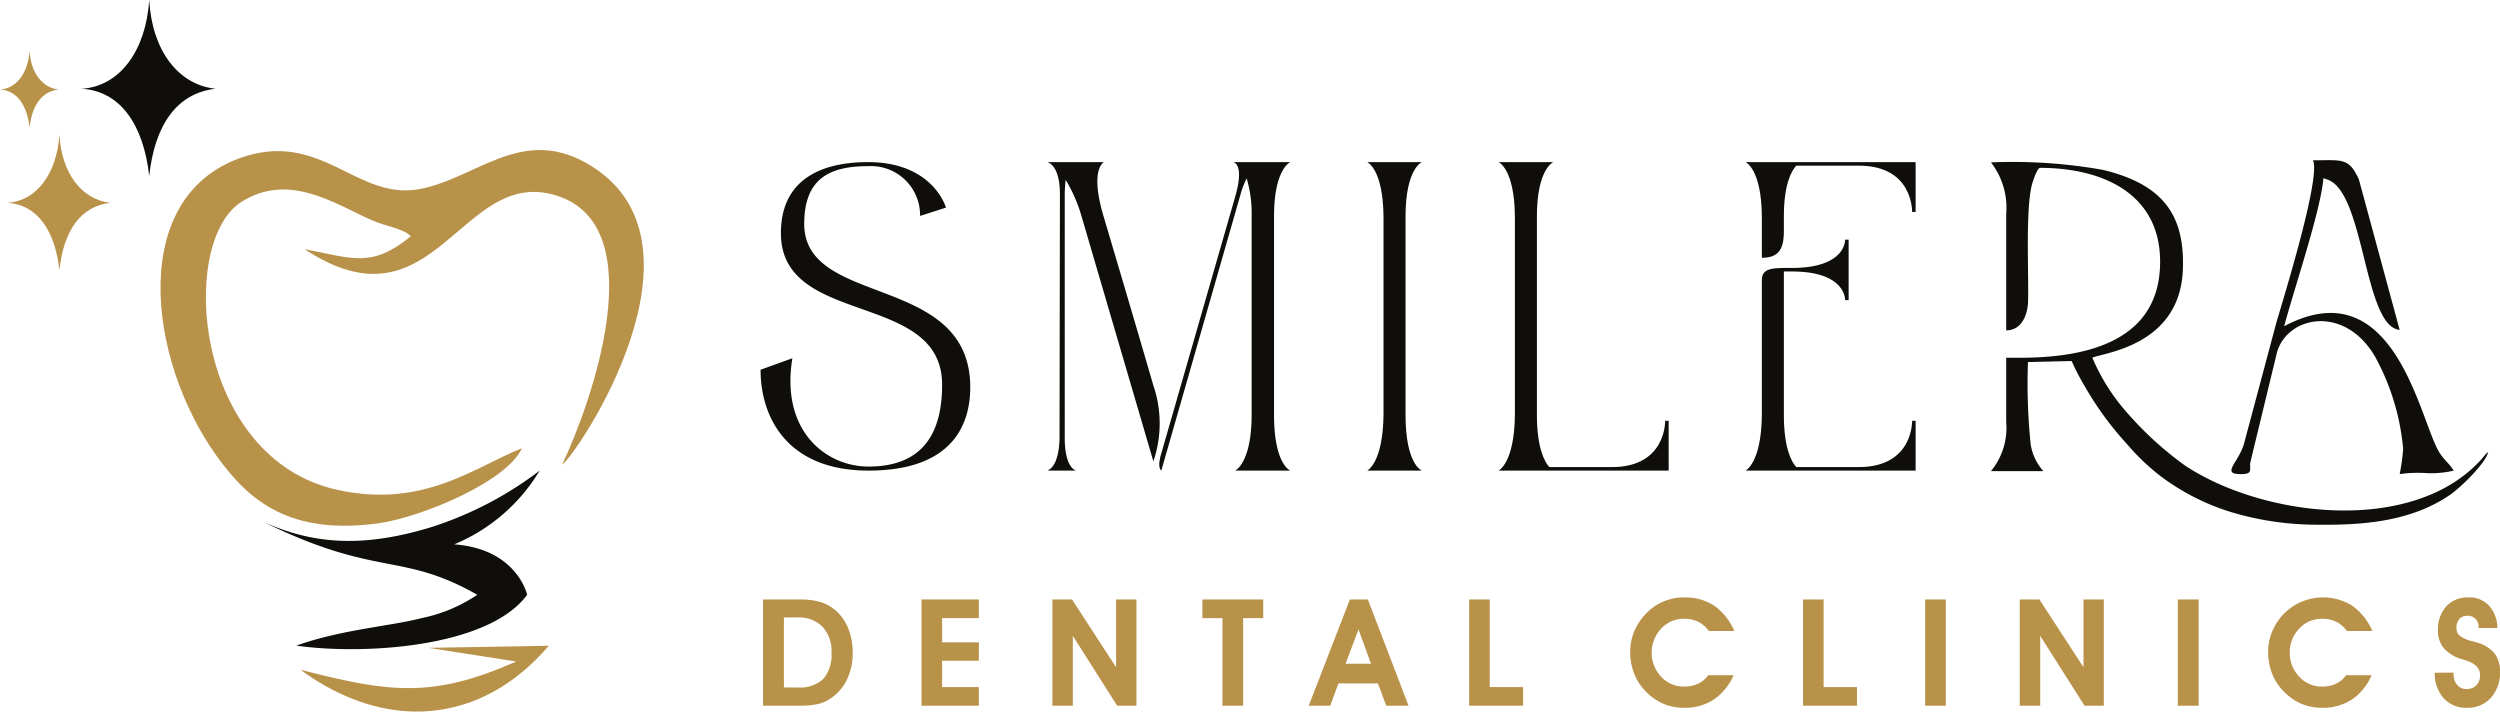 <svg xmlns="http://www.w3.org/2000/svg" width="191.83" height="54.6" viewBox="0 0 191.83 54.6">
  <g id="Layer_x0020_1" transform="translate(-21.16 -18.23)">
    <g id="_2808580052960">
      <g id="Group_1" data-name="Group 1">
        <path id="Path_1" data-name="Path 1" d="M61.21,52.63c-3.51,1.35-7.45,4.64-14.11,3.2-11.09-2.4-12.3-19.04-7.41-22.11,3.64-2.3,7.16.15,9.96,1.39,1.24.55,2.34.6,3.04,1.24-3.04,2.51-4.53,1.67-8.16,1C54.61,44,56.5,30.83,63.93,33.26c7.36,2.39,2.67,15.76.36,20.63,1.14-.76,12.28-17.3,1.84-23.16-5.04-2.83-8.51,1.25-12.84,2.02-4.64.82-7.39-4.29-13.17-2.57-9.2,2.75-7.74,15.55-2.3,23.09,2.49,3.46,5.63,6,12.27,5.13,3.19-.41,9.91-3.14,11.12-5.77Z" fill="#b9924a" fill-rule="evenodd"/>
        <path id="Path_2" data-name="Path 2" d="M62.57,54.34a27.44,27.44,0,0,1-8.42,4.37c-5.52,1.67-9.24,1.13-12.71-.4,8.67,4.25,10.54,2.25,16.34,5.56a11.8,11.8,0,0,1-4.28,1.79c-2.35.62-6.11.86-9.6,2.11,5.05.73,14.72.17,17.71-3.9,0,0-.77-3.52-5.6-3.87a13.8,13.8,0,0,0,6.56-5.66Z" fill="#0f0e0b" fill-rule="evenodd"/>
        <path id="Path_3" data-name="Path 3" d="M60.77,68.99c-6.49,2.86-9.75,2.37-16.56.63,6.56,4.81,13.87,4.23,19.06-1.84l-9.25.16,6.75,1.05Z" fill="#b9924a" fill-rule="evenodd"/>
        <path id="Path_4" data-name="Path 4" d="M25.72,28.55c-.19,2.98-1.74,5.11-4,5.24,2.33.14,3.66,2.17,4,5.16.32-2.99,1.61-4.9,3.92-5.16-2.2-.23-3.76-2.26-3.92-5.24Z" fill="#b9924a" fill-rule="evenodd"/>
        <path id="Path_5" data-name="Path 5" d="M32.61,18.23c-.25,3.88-2.26,6.64-5.19,6.81,3.02.18,4.75,2.81,5.19,6.69.42-3.87,2.09-6.35,5.09-6.69C34.84,24.74,32.82,22.1,32.61,18.23Z" fill="#0f0e0b" fill-rule="evenodd"/>
        <path id="Path_6" data-name="Path 6" d="M23.43,22.12c-.11,1.69-.99,2.9-2.27,2.98,1.32.07,2.08,1.23,2.27,2.92.18-1.69.92-2.77,2.23-2.92C24.41,24.97,23.52,23.81,23.43,22.12Z" fill="#b9924a" fill-rule="evenodd"/>
      </g>
      <path id="Path_7" data-name="Path 7" d="M82.38,70.98a2.62,2.62,0,0,0,1.95-.65,2.821,2.821,0,0,0,.63-2.03,2.711,2.711,0,0,0-.69-1.98,2.535,2.535,0,0,0-1.92-.71H81.31v5.37h1.07Zm.1,1.4H79.71V64.23h2.72a5.775,5.775,0,0,1,1.78.22,3.3,3.3,0,0,1,1.21.75,3.7,3.7,0,0,1,.87,1.36,5,5,0,0,1,.3,1.78,4.574,4.574,0,0,1-.42,1.99,3.635,3.635,0,0,1-1.2,1.44,2.788,2.788,0,0,1-1,.47,6.533,6.533,0,0,1-1.49.14Zm13.79,0h-4.4V64.23h4.4v1.43H93.45v1.86h2.82v1.41H93.45v2.02h2.82Zm7.21,0h-1.57V64.23h1.51l3.38,5.2v-5.2h1.56v8.15h-1.48l-3.4-5.36v5.36Zm14.61-8.15v1.43h-1.54v6.72h-1.59V65.66h-1.54V64.23Zm8.27,4.93-.96-2.63-.99,2.63Zm-2.5,1.51-.63,1.71h-1.65l3.16-8.15h1.38l3.12,8.15h-1.71l-.64-1.71h-3.03Zm14.17,1.71h-4.14V64.23h1.58v6.72h2.56Zm16.21-5.73h-1.95a2.293,2.293,0,0,0-.82-.71,2.392,2.392,0,0,0-1.09-.23,2.5,2.5,0,0,0-.94.18,2.283,2.283,0,0,0-.78.54,2.567,2.567,0,0,0-.56.85,2.651,2.651,0,0,0-.2.99,2.612,2.612,0,0,0,.72,1.88,2.325,2.325,0,0,0,1.76.76,2.513,2.513,0,0,0,1.08-.22,1.882,1.882,0,0,0,.77-.65h1.95a4.293,4.293,0,0,1-1.52,1.87,4.005,4.005,0,0,1-2.27.63,4.088,4.088,0,0,1-1.69-.35,4.226,4.226,0,0,1-1.39-1.05,3.892,3.892,0,0,1-.79-1.31,4.56,4.56,0,0,1-.27-1.58,4.2,4.2,0,0,1,.32-1.61,4.588,4.588,0,0,1,.95-1.39,4.015,4.015,0,0,1,2.88-1.18,4.072,4.072,0,0,1,2.29.63,4.626,4.626,0,0,1,1.55,1.95Zm9.41,5.73h-4.14V64.23h1.58v6.72h2.56Zm5.23,0V64.23h1.59v8.15Zm8.83,0h-1.57V64.23h1.51l3.38,5.2v-5.2h1.56v8.15h-1.48l-3.4-5.36Zm10.56,0V64.23h1.6v8.15Zm14.93-5.73h-1.95a2.241,2.241,0,0,0-.83-.71,2.392,2.392,0,0,0-1.09-.23,2.445,2.445,0,0,0-.93.18,2.192,2.192,0,0,0-.78.54,2.594,2.594,0,0,0-.57.85,2.638,2.638,0,0,0-.19.99,2.612,2.612,0,0,0,.72,1.88,2.31,2.31,0,0,0,1.76.76,2.437,2.437,0,0,0,1.07-.22,1.978,1.978,0,0,0,.78-.65h1.95a4.293,4.293,0,0,1-1.52,1.87,4.051,4.051,0,0,1-2.27.63,4.135,4.135,0,0,1-1.7-.35,4.331,4.331,0,0,1-1.39-1.05,4.061,4.061,0,0,1-.79-1.31,4.56,4.56,0,0,1-.27-1.58,4.034,4.034,0,0,1,.33-1.61,4.416,4.416,0,0,1,.95-1.39,4.24,4.24,0,0,1,5.16-.55,4.643,4.643,0,0,1,1.56,1.95Zm4.78,3.2,1.45-.01v.12a1.192,1.192,0,0,0,.27.82.9.9,0,0,0,.72.32,1.025,1.025,0,0,0,.76-.29,1.067,1.067,0,0,0,.28-.78c0-.53-.38-.91-1.13-1.14-.1-.03-.18-.05-.23-.07a2.916,2.916,0,0,1-1.41-.84,2.037,2.037,0,0,1-.46-1.38,2.635,2.635,0,0,1,.63-1.84,2.208,2.208,0,0,1,1.7-.69,2.064,2.064,0,0,1,1.58.62,2.615,2.615,0,0,1,.65,1.73h-1.44v-.07a.852.852,0,0,0-.24-.63.821.821,0,0,0-.61-.24.8.8,0,0,0-.62.24.972.972,0,0,0-.23.67.8.8,0,0,0,.05.32.644.644,0,0,0,.15.25,2.159,2.159,0,0,0,.98.46c.22.06.4.11.52.15a2.622,2.622,0,0,1,1.24.82,2.26,2.26,0,0,1,.4,1.36,2.927,2.927,0,0,1-.7,2.03,2.406,2.406,0,0,1-1.86.76,2.294,2.294,0,0,1-1.77-.74,2.867,2.867,0,0,1-.68-1.95Z" fill="#b9924a"/>
      <path id="Path_8" data-name="Path 8" d="M82.87,35.41c0-3.49,1.96-4.43,4.9-4.43a3.77,3.77,0,0,1,3.99,3.82l1.99-.64c-.47-1.36-2.09-3.49-5.98-3.49-3.92,0-6.69,1.56-6.69,5.45,0,7.23,12.37,4.39,12.37,11.63,0,3.34-1.18,6.28-5.65,6.28-3.21,0-6.76-2.67-5.84-8.31l-2.44.88c0,3.68,2.06,7.74,8.28,7.74,6.53,0,7.81-3.62,7.81-6.39,0-8.79-12.74-6.09-12.74-12.54Z" fill="#0f0e0b"/>
      <path id="Path_9" data-name="Path 9" d="M118.92,50.08V34.83c0-3.65,1.25-4.16,1.25-4.16h-4.39s.87.07.2,2.51l-5.71,19.84c-.24.78-.17,1.18,0,1.32l6.08-21.2a6.365,6.365,0,0,1,.47-1.22,9.386,9.386,0,0,1,.38,2.91V50.05c0,3.71-1.26,4.29-1.26,4.29h4.23S118.92,53.87,118.92,50.08Zm-9.26-2.27c-1.05-3.65-3.82-12.98-3.82-12.98-1.09-3.65.03-4.16.03-4.16h-4.36s.98.14.98,2.47l-.03,18.7c-.04,2.33-.95,2.5-.95,2.5h2.23s-.88-.14-.88-2.5V33.18a10.687,10.687,0,0,1,.07-1.15,11.618,11.618,0,0,1,1.22,2.8l5.51,18.8a8.989,8.989,0,0,0,0-5.82Z" fill="#0f0e0b"/>
      <path id="Path_10" data-name="Path 10" d="M129.01,50.08V34.83c0-3.65,1.25-4.16,1.25-4.16h-4.19s1.21.51,1.25,4.16V50.05c-.04,3.71-1.25,4.29-1.25,4.29h4.19S129.01,53.87,129.01,50.08Z" fill="#0f0e0b"/>
      <path id="Path_11" data-name="Path 11" d="M148.93,50.52s.1,3.55-4.09,3.55h-4.8c-.37-.41-.95-1.49-.95-3.99V34.83c0-3.65,1.26-4.16,1.26-4.16h-4.2s1.22.51,1.25,4.16V50.05c-.03,3.71-1.25,4.29-1.25,4.29H149.2V50.52Z" fill="#0f0e0b"/>
      <path id="Path_12" data-name="Path 12" d="M155.1,30.67s1.22.51,1.25,4.16v3.18c1.25,0,1.69-.61,1.69-2.03V34.83c0-2.43.57-3.48.95-3.89h4.8c4.19,0,4.09,3.55,4.09,3.55h.27V30.67H155.1Zm8.69,23.4h-4.8c-.38-.41-.95-1.49-.95-3.99V39.06h.61c4.19,0,4.09,2.2,4.09,2.2h.27V36.62h-.27s.1,2.17-4.09,2.17c-1.42,0-2.3-.04-2.3.94V50.05c-.03,3.71-1.25,4.29-1.25,4.29h13.05V50.52h-.27S167.98,54.07,163.79,54.07Z" fill="#0f0e0b"/>
      <path id="Path_13" data-name="Path 13" d="M175.1,34.62v8.96c1.19,0,1.65-1.19,1.68-2.25.05-2.32-.2-6.95.29-8.92.08-.29.41-1.3.63-1.3,4.75,0,9.21,1.95,9.21,7.2,0,5.95-5.35,7.37-10.72,7.37H175.1v4.94a5.21,5.21,0,0,1-1.17,3.76h4.02a4.054,4.054,0,0,1-.97-2.04,45.24,45.24,0,0,1-.21-6.33l3.35-.08a18.586,18.586,0,0,0,1.03,1.98,24.636,24.636,0,0,0,3.26,4.44,16.717,16.717,0,0,0,2.54,2.42,17.617,17.617,0,0,0,6.29,3,22.9,22.9,0,0,0,5.4.72c3.5.05,7.38-.13,10.53-2.3.82-.57,2.71-2.4,2.92-3.28a2.3,2.3,0,0,0-.45.48c-5.25,5.95-16.84,4.55-22.85.54a26.185,26.185,0,0,1-4.96-4.68,15.4,15.4,0,0,1-2.12-3.57c.81-.39,6.79-.89,6.95-6.87.12-4.07-1.51-6.42-6.11-7.54a39.584,39.584,0,0,0-8.62-.58,5.65,5.65,0,0,1,1.17,3.93Z" fill="#0f0e0b" fill-rule="evenodd"/>
      <path id="Path_14" data-name="Path 14" d="M193.1,54.61c.95,0,.66-.31.73-.89l2.06-8.5c.86-2.8,5.25-3.6,7.55.44a18.09,18.09,0,0,1,2.12,7.01,15.382,15.382,0,0,1-.27,1.94,9.754,9.754,0,0,1,2.01-.08,7.369,7.369,0,0,0,2.14-.19c-.42-.64-.7-.76-1.1-1.39-1.5-2.37-3.39-14.2-11.91-9.69.71-2.7,2.81-8.88,3.01-11.35l.12.03.19.07c2.87.97,2.79,11.3,5.54,11.53l-3.13-11.55c-.78-1.69-1.28-1.46-3.52-1.46.62,1.28-2.25,10.55-2.8,12.42l-2.51,9.39c-.47,1.46-1.74,2.27-.23,2.27Z" fill="#0f0e0b" fill-rule="evenodd"/>
    </g>
  </g>
</svg>
